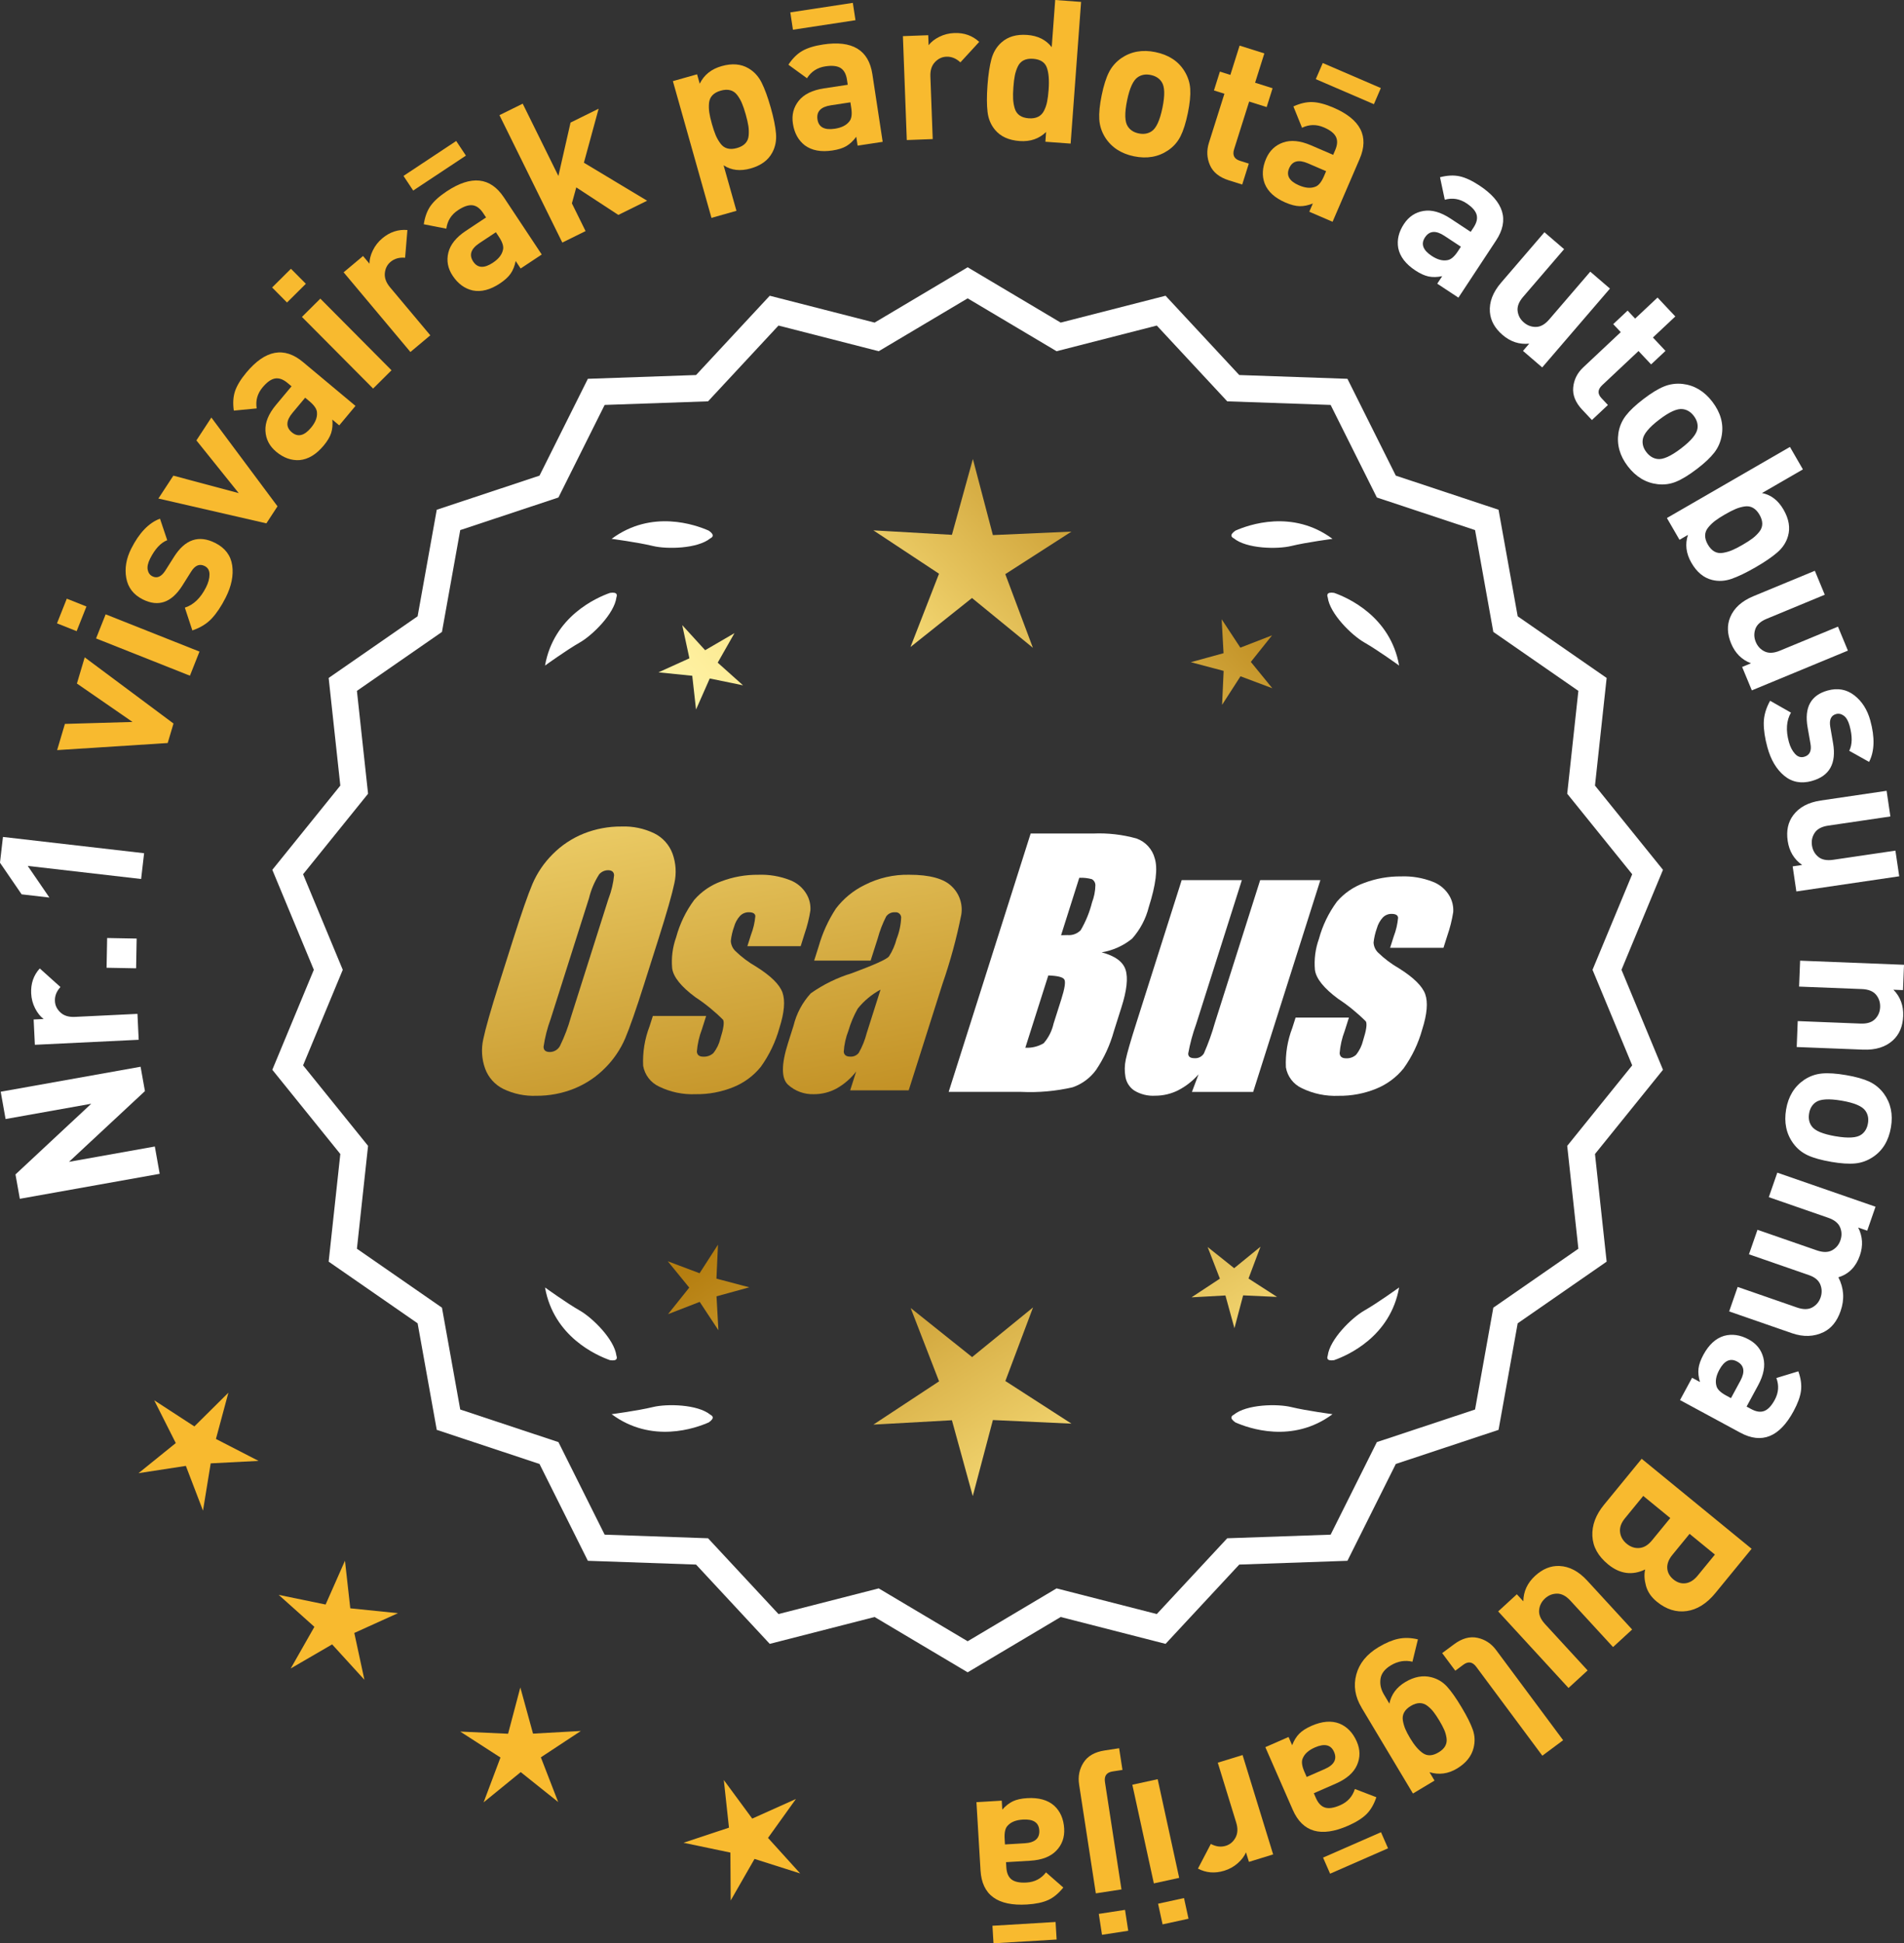<?xml version="1.0" encoding="UTF-8"?>
<svg id="Layer_2" data-name="Layer 2" xmlns="http://www.w3.org/2000/svg" xmlns:xlink="http://www.w3.org/1999/xlink" viewBox="0 0 171.751 175.281">
  <rect x="0" y="0" width="171.751" height="175.281" fill="#333333" stroke="none"/>
  <defs>
    <style>
      .cls-1 {
        fill: url(#linear-gradient-8);
      }

      .cls-2 {
        fill: url(#linear-gradient-7);
      }

      .cls-3 {
        fill: url(#linear-gradient-5);
      }

      .cls-4 {
        fill: url(#linear-gradient-6);
      }

      .cls-5 {
        fill: url(#linear-gradient-9);
      }

      .cls-6 {
        fill: url(#linear-gradient-4);
      }

      .cls-7 {
        fill: url(#linear-gradient-3);
      }

      .cls-8 {
        fill: url(#linear-gradient-2);
      }

      .cls-9 {
        fill: url(#linear-gradient);
      }

      .cls-10 {
        fill: #f8ba2f;
      }

      .cls-11 {
        fill: #fff;
      }
    </style>
    <linearGradient id="linear-gradient" x1="113.64" y1="197.1" x2="62.215" y2="114.58" gradientUnits="userSpaceOnUse">
      <stop offset="0" stop-color="#f9df7b"/>
      <stop offset=".279" stop-color="#b57e10"/>
      <stop offset=".323" stop-color="#c89d38"/>
      <stop offset=".417" stop-color="#efda86"/>
      <stop offset=".46" stop-color="#fff3a6"/>
      <stop offset=".642" stop-color="#f9df7b"/>
      <stop offset="1" stop-color="#b57e10"/>
    </linearGradient>
    <linearGradient id="linear-gradient-2" x1="126.888" y1="188.844" x2="75.463" y2="106.325" xlink:href="#linear-gradient"/>
    <linearGradient id="linear-gradient-3" x1="148.415" y1="175.429" x2="96.99" y2="92.909" xlink:href="#linear-gradient"/>
    <linearGradient id="linear-gradient-4" x1="48.203" y1="65.05" x2="79.895" y2="236.068" gradientUnits="userSpaceOnUse">
      <stop offset="0" stop-color="#f9df7b"/>
      <stop offset=".279" stop-color="#b57e10"/>
      <stop offset=".284" stop-color="#e5c25b"/>
      <stop offset=".286" stop-color="#f9df7b"/>
      <stop offset=".46" stop-color="#fff3a6"/>
      <stop offset=".642" stop-color="#f9df7b"/>
      <stop offset="1" stop-color="#b57e10"/>
    </linearGradient>
    <linearGradient id="linear-gradient-5" x1="60.711" y1="62.732" x2="92.403" y2="233.75" xlink:href="#linear-gradient-4"/>
    <linearGradient id="linear-gradient-6" x1="73.336" y1="60.392" x2="105.028" y2="231.411" xlink:href="#linear-gradient-4"/>
    <linearGradient id="linear-gradient-7" x1="52.65" y1="114.451" x2="118.426" y2="53.458" xlink:href="#linear-gradient"/>
    <linearGradient id="linear-gradient-8" x1="30.431" y1="90.489" x2="96.207" y2="29.496" xlink:href="#linear-gradient"/>
    <linearGradient id="linear-gradient-9" x1="37.486" y1="98.098" x2="103.263" y2="37.106" xlink:href="#linear-gradient"/>
  </defs>
  <g id="Layer_1-2" data-name="Layer 1">
    <g>
      <g>
        <polygon class="cls-10" points="20.602 125.618 17.533 128.66 13.911 126.303 15.856 130.162 12.495 132.878 16.766 132.221 18.311 136.257 19.006 131.992 23.321 131.769 19.479 129.791 20.602 125.618"/>
        <polygon class="cls-10" points="31.598 145.067 31.118 140.773 29.372 144.726 25.14 143.855 28.36 146.737 26.224 150.493 29.96 148.321 32.872 151.514 31.96 147.289 35.896 145.506 31.598 145.067"/>
        <polygon class="cls-10" points="48.082 156.37 46.936 152.203 45.831 156.381 41.514 156.184 45.145 158.526 43.624 162.57 46.973 159.84 50.349 162.538 48.788 158.508 52.397 156.13 48.082 156.37"/>
        <polygon class="cls-10" points="69.279 165.777 71.797 162.265 67.855 164.034 65.292 160.554 65.757 164.851 61.655 166.213 65.885 167.099 65.913 171.42 68.062 167.671 72.18 168.98 69.279 165.777"/>
      </g>
      <g>
        <polygon class="cls-9" points="64.626 115.33 64.766 112.269 63.106 114.844 60.238 113.765 62.174 116.14 60.261 118.534 63.118 117.427 64.804 119.985 64.634 116.926 67.588 116.113 64.626 115.33"/>
        <polygon class="cls-8" points="93.187 117.925 87.688 122.407 82.146 117.979 84.709 124.594 78.785 128.497 85.868 128.103 87.749 134.943 89.564 128.085 96.65 128.41 90.689 124.565 93.187 117.925"/>
        <polygon class="cls-7" points="112.622 115.32 113.702 112.452 111.327 114.388 108.933 112.475 110.04 115.332 107.481 117.018 110.54 116.848 111.353 119.802 112.137 116.84 115.198 116.98 112.622 115.32"/>
      </g>
      <g>
        <path class="cls-11" d="M146.266,87.474l3.744-9.018-6.134-7.598,1.052-9.708-8.025-5.562-1.726-9.61-9.267-3.076-4.364-8.735-9.759-.34-6.647-7.152-9.459,2.423-8.393-4.99-8.394,4.99-9.459-2.423-6.647,7.152-9.759.34-4.363,8.735-9.268,3.076-1.726,9.61-8.025,5.562,1.052,9.708-6.134,7.598,3.745,9.018-3.745,9.018,6.134,7.598-1.052,9.708,8.025,5.562,1.726,9.61,9.268,3.076,4.363,8.735,9.759.34,6.647,7.152,9.459-2.423,8.394,4.99,8.393-4.99,9.459,2.423,6.647-7.152,9.759-.34,4.364-8.735,9.267-3.076,1.726-9.61,8.025-5.562-1.052-9.708,6.134-7.598-3.744-9.018ZM30.919,87.474l-3.579-8.619,5.862-7.262-1.006-9.278,7.671-5.316,1.649-9.186,8.857-2.94,4.17-8.349,9.327-.325,6.354-6.835,9.041,2.315,8.022-4.769,8.021,4.769,9.041-2.315,6.354,6.835,9.327.325,4.17,8.349,8.858,2.94,1.648,9.186,7.671,5.316-1.006,9.278,5.862,7.262-3.579,8.619,3.579,8.619-5.862,7.262,1.006,9.278-7.671,5.316-1.648,9.186-8.858,2.94-4.17,8.349-9.327.325-6.354,6.835-9.041-2.315-8.021,4.769-8.022-4.769-9.041,2.315-6.354-6.835-9.327-.325-4.17-8.349-8.857-2.94-1.649-9.186-7.671-5.316,1.006-9.278-5.862-7.262,3.579-8.619Z"/>
        <path class="cls-11" d="M111.437,128.297c1.179.524,5.149,1.947,8.764-.74,0,0-2.348-.308-3.726-.643-1.249-.304-4.027-.256-5.179.691-.114.057-.184.124-.207.201-.001.001-.002.002-.003.003l.002.001c-.036.131.066.291.35.488Z"/>
        <path class="cls-11" d="M119.768,122.277c-.043.12-.049.217-.013.288,0,.001-0.0.003-0.0.004l.002-.001c.063.12.248.166.589.115,1.217-.428,5.08-2.121,5.862-6.557,0,0-1.918,1.389-3.15,2.091-1.117.637-3.103,2.579-3.29,4.059Z"/>
        <path class="cls-11" d="M64.284,127.805c-.023-.077-.094-.144-.207-.201-1.152-.947-3.93-.995-5.179-.691-1.378.335-3.726.643-3.726.643,3.615,2.687,7.585,1.264,8.764.74.283-.197.386-.357.35-.488l.002-.001c-.001-.001-.002-.002-.003-.003Z"/>
        <path class="cls-11" d="M55.026,122.684c.341.052.526.005.589-.115l.002.001c0-.001-0-.003,0-.004.036-.072.031-.169-.013-.288-.188-1.48-2.173-3.422-3.29-4.059-1.232-.703-3.15-2.091-3.15-2.091.782,4.436,4.645,6.128,5.862,6.557Z"/>
        <path class="cls-11" d="M64.077,48.557c.114-.057.184-.124.207-.201.001-.001.002-.002.003-.003-.001-0-.001-0-.002-.001.036-.131-.066-.291-.35-.488-1.179-.524-5.149-1.947-8.764.74,0,0,2.348.308,3.726.643,1.249.304,4.027.256,5.179-.691Z"/>
        <path class="cls-11" d="M55.604,53.883c.043-.12.049-.217.013-.288-0-.001 0-.003,0-.004l-.002.001c-.063-.12-.248-.166-.589-.115-1.217.428-5.08,2.121-5.862,6.557,0,0,1.918-1.389,3.15-2.091,1.117-.637,3.103-2.579,3.29-4.059Z"/>
        <path class="cls-11" d="M111.089,48.356c.023.077.094.144.207.201,1.152.947,3.93.995,5.179.691,1.378-.336,3.726-.643,3.726-.643-3.615-2.687-7.585-1.264-8.764-.74-.283.197-.386.357-.35.488-.001 0-.001 0-.002.001.001.001.002.002.003.003Z"/>
        <path class="cls-11" d="M119.757,53.592l-.002-.001c0,.001 0.0.003 0.0.004-.036.072-.031.169.013.288.188,1.48,2.173,3.422,3.29,4.059,1.232.703,3.15,2.091,3.15,2.091-.782-4.436-4.645-6.128-5.862-6.557-.341-.052-.526-.005-.589.115Z"/>
      </g>
      <g id="Group_4" data-name="Group 4">
        <g id="Group_1" data-name="Group 1">
          <path id="Path_1" data-name="Path 1" class="cls-6" d="M58.129,88.687c-.743,2.341-1.321,3.999-1.734,4.975-.429.998-1.045,1.904-1.814,2.67-.793.803-1.741,1.435-2.787,1.858-1.09.438-2.256.658-3.431.648-1.017.039-2.027-.171-2.945-.611-.769-.376-1.363-1.035-1.657-1.839-.308-.854-.365-1.778-.165-2.663.198-.958.677-2.638,1.438-5.039l1.265-3.987c.743-2.341,1.321-3.999,1.734-4.975.429-.998,1.045-1.904,1.814-2.67.793-.803,1.741-1.435,2.787-1.858,1.091-.437,2.256-.656,3.431-.646,1.017-.039,2.027.171,2.945.611.768.377,1.362,1.036,1.657,1.84.308.854.365,1.778.165,2.663-.198.958-.677,2.637-1.438,5.037l-1.266,3.986ZM54.903,81.029c.255-.669.42-1.369.49-2.082-.014-.303-.197-.454-.548-.454-.305.003-.593.136-.794.366-.426.665-.737,1.397-.922,2.166l-3.456,10.883c-.3.811-.515,1.65-.64,2.506,0,.319.194.476.565.476.383-.001.734-.212.915-.548.408-.836.739-1.708.988-2.604l3.398-10.71.003.003Z"/>
          <path id="Path_2" data-name="Path 2" class="cls-3" d="M72.226,85.345h-4.81l.329-1.035c.208-.538.339-1.102.391-1.676-.018-.234-.216-.351-.592-.351-.295-.003-.578.115-.785.325-.254.277-.438.611-.538.973-.15.416-.25.849-.298,1.289.015.339.158.661.399.9.569.552,1.206,1.031,1.894,1.425,1.317.827,2.106,1.604,2.367,2.33.259.728.172,1.789-.271,3.182-.35,1.263-.919,2.454-1.683,3.518-.654.81-1.504,1.439-2.469,1.829-1.077.439-2.23.656-3.393.64-1.148.051-2.29-.186-3.322-.691-.755-.353-1.289-1.052-1.43-1.873-.055-1.217.143-2.433.582-3.57l.293-.922h4.808l-.384,1.21c-.246.642-.398,1.316-.454,2.001.022.307.216.461.574.461.33.02.655-.092.903-.311.308-.381.527-.826.64-1.302.289-.911.373-1.482.251-1.712-.764-.766-1.605-1.451-2.509-2.045-1.291-.958-1.987-1.829-2.088-2.612-.083-.943.039-1.893.359-2.784.329-1.218.883-2.363,1.634-3.376.659-.761,1.503-1.338,2.45-1.676,1.062-.401,2.19-.6,3.325-.589.978-.037,1.953.127,2.864.483.631.24,1.16.689,1.498,1.273.258.444.376.955.34,1.467-.114.719-.291,1.427-.53,2.114l-.348,1.111v-.008Z"/>
          <path id="Path_3" data-name="Path 3" class="cls-4" d="M78.537,86.645h-5.095l.406-1.28c.343-1.213.869-2.366,1.559-3.42.686-.899,1.573-1.626,2.59-2.122,1.245-.636,2.629-.953,4.027-.922,1.836,0,3.11.347,3.822,1.042.696.657,1.021,1.616.867,2.561-.422,2.122-.99,4.212-1.701,6.255l-3.043,9.588h-5.279l.542-1.701c-.481.626-1.083,1.149-1.771,1.536-.626.339-1.326.515-2.038.512-.862.033-1.703-.275-2.341-.856-.611-.57-.611-1.82,0-3.75l.498-1.571c.264-1.09.8-2.096,1.558-2.923,1.131-.798,2.383-1.411,3.707-1.814,2.019-.75,3.134-1.252,3.343-1.508.313-.488.546-1.023.691-1.584.247-.621.386-1.28.41-1.948-.017-.269-.248-.473-.517-.457-.011.001-.021.002-.032.003-.317-.024-.622.121-.805.381-.322.631-.577,1.295-.761,1.979l-.638,1.997ZM79.428,89.263c-.793.427-1.493,1.009-2.056,1.712-.356.627-.637,1.293-.838,1.986-.24.612-.383,1.257-.424,1.913.033.285.223.432.582.432.297.022.586-.104.772-.337.316-.559.557-1.156.717-1.778l1.247-3.928Z"/>
        </g>
        <g id="Group_3" data-name="Group 3">
          <path id="Path_7" data-name="Path 7" class="cls-11" d="M92.964,75.183h5.641c1.319-.059,2.639.092,3.91.446.817.29,1.437.967,1.654,1.807.278.907.098,2.367-.542,4.379-.264,1.057-.78,2.035-1.503,2.849-.794.644-1.742,1.07-2.751,1.236,1.207.319,1.928.841,2.162,1.576s.11,1.862-.373,3.376l-.684,2.162c-.345,1.246-.89,2.429-1.613,3.501-.526.72-1.258,1.262-2.1,1.554-1.523.352-3.088.492-4.649.417h-6.541l7.396-23.304h-.007ZM94.563,87.981l-2.073,6.522c.579.032,1.154-.108,1.654-.402.44-.507.747-1.115.893-1.771l.691-2.173c.318-.999.411-1.603.278-1.814-.132-.212-.611-.329-1.445-.359l.003-.004ZM97.357,79.173l-1.642,5.183c.245-.011.435-.014.57-.014.446.042.887-.119,1.2-.44.459-.785.804-1.631,1.024-2.513.188-.49.289-1.008.3-1.532.004-.229-.116-.442-.314-.556-.368-.102-.75-.144-1.131-.126l-.007-.002Z"/>
          <path id="Path_8" data-name="Path 8" class="cls-11" d="M119.104,79.387l-6.061,19.1h-5.523l.596-1.588c-.519.596-1.147,1.088-1.851,1.449-.638.318-1.342.484-2.056.483-.66.041-1.318-.12-1.885-.461-.422-.281-.712-.723-.801-1.222-.094-.527-.084-1.068.03-1.591.114-.552.428-1.65.951-3.288l4.09-12.884h5.428l-4.126,12.997c-.313.861-.551,1.747-.713,2.648,0,.278.183.417.56.417.344.031.676-.137.856-.432.396-.901.729-1.829.995-2.776l4.079-12.854h5.428l.003.003Z"/>
          <path id="Path_9" data-name="Path 9" class="cls-11" d="M130.205,85.492h-4.81l.329-1.035c.208-.538.339-1.102.391-1.676-.018-.234-.216-.351-.592-.351-.295-.003-.578.115-.784.325-.254.277-.438.611-.538.973-.15.416-.249.848-.297,1.287.015.339.158.661.399.9.569.553,1.205,1.032,1.893,1.426,1.317.827,2.106,1.604,2.367,2.33.259.728.172,1.789-.271,3.182-.35,1.263-.919,2.454-1.683,3.518-.654.81-1.504,1.439-2.469,1.829-1.077.439-2.23.656-3.393.64-1.148.051-2.29-.186-3.322-.691-.755-.353-1.289-1.052-1.43-1.873-.055-1.217.143-2.433.582-3.57l.293-.922h4.81l-.384,1.211c-.246.642-.398,1.316-.454,2.001.022.307.216.461.574.461.33.02.655-.092.903-.311.308-.381.527-.826.64-1.302.289-.911.373-1.482.251-1.712-.764-.766-1.605-1.451-2.509-2.045-1.291-.958-1.987-1.829-2.088-2.612-.083-.943.039-1.893.359-2.784.329-1.218.883-2.363,1.634-3.376.659-.761,1.503-1.338,2.45-1.676,1.062-.401,2.19-.6,3.325-.589.978-.037,1.953.127,2.864.483.632.239,1.163.689,1.503,1.273.258.444.376.955.34,1.467-.114.719-.291,1.427-.53,2.114l-.351,1.108-.004-.005Z"/>
        </g>
      </g>
      <g>
        <path class="cls-11" d="M12.682,96.219l.392,2.197-6.851,6.379,7.743-1.382.439,2.463-12.616,2.253-.393-2.197,6.834-6.376-7.727,1.379-.439-2.463,12.617-2.253Z"/>
        <path class="cls-11" d="M3.586,87.351l1.865,1.676c-.354.39-.519.812-.496,1.268.018.396.185.739.5,1.03.313.291.747.424,1.298.397l5.646-.273.112,2.337-9.366.453-.11-2.283.899-.043c-.3-.226-.555-.547-.768-.963-.213-.416-.33-.864-.354-1.343-.043-.887.215-1.638.773-2.254Z"/>
        <path class="cls-11" d="M12.328,84.657l-.05,2.682-2.664-.05.051-2.682,2.663.05Z"/>
        <path class="cls-11" d="M12.999,76.958l-.269,2.325-10.228-1.179,1.954,2.853-2.504-.289-1.953-2.853.268-2.324,12.731,1.468Z"/>
        <path class="cls-10" d="M7.641,59.291l8.01,5.969-.524,1.76-9.974.639.702-2.364,6.1-.176-5.017-3.465.703-2.363Z"/>
        <path class="cls-10" d="M7.798,54.704l-.884,2.225-1.773-.704.884-2.225,1.773.704ZM17.995,58.772l-.862,2.175-8.467-3.361.864-2.175,8.465,3.361Z"/>
        <path class="cls-10" d="M19.415,48.974c.89.449,1.399,1.123,1.531,2.022.131.899-.065,1.869-.59,2.908-.389.771-.806,1.396-1.247,1.872s-1.028.839-1.758,1.088l-.677-2.055c.784-.25,1.422-.861,1.913-1.836.205-.407.31-.792.311-1.154.001-.362-.143-.617-.432-.763-.461-.232-.866-.067-1.219.495l-.809,1.285c-.972,1.525-2.158,1.935-3.562,1.227-.836-.421-1.331-1.064-1.486-1.929-.155-.864-.006-1.747.447-2.647.72-1.425,1.584-2.326,2.595-2.704l.652,1.942c-.585.229-1.1.783-1.544,1.661-.199.396-.271.733-.216,1.009.056.277.195.472.42.586.418.21.806.043,1.162-.503l.792-1.253c.999-1.58,2.237-1.997,3.716-1.251Z"/>
        <path class="cls-10" d="M19.065,37.66l5.968,8.009-1.005,1.537-9.741-2.239,1.351-2.064,5.895,1.575-3.816-4.754,1.35-2.064Z"/>
        <path class="cls-10" d="M32.066,36.613l-1.464,1.755-.622-.52c.041.457.004.86-.108,1.211-.114.351-.34.729-.678,1.134-.67.802-1.393,1.237-2.17,1.307-.746.05-1.45-.202-2.112-.756-.608-.507-.932-1.136-.969-1.887-.038-.75.281-1.531.959-2.342l1.396-1.671-.359-.3c-.396-.331-.772-.466-1.129-.404s-.73.328-1.122.797c-.471.562-.647,1.195-.533,1.901l-2.064.199c-.096-.673-.057-1.262.115-1.768.173-.505.512-1.062,1.02-1.67,1.708-2.045,3.409-2.36,5.103-.944l4.739,3.957ZM27.915,36.194l-.387-.323-1.143,1.368c-.593.709-.613,1.294-.059,1.756.542.454,1.118.317,1.726-.411.392-.47.573-.92.542-1.352-.002-.315-.229-.661-.68-1.038Z"/>
        <path class="cls-10" d="M27.59,25.597l-1.699,1.688-1.345-1.354,1.699-1.688,1.345,1.354ZM35.316,33.398l-1.659,1.649-6.421-6.461,1.66-1.649,6.42,6.461Z"/>
        <path class="cls-10" d="M36.75,20.749l-.207,2.499c-.523-.046-.96.077-1.31.371-.305.254-.477.595-.519,1.021-.041.426.115.851.47,1.274l3.632,4.331-1.794,1.504-6.025-7.187,1.752-1.469.578.69c-.001-.375.1-.773.304-1.194.202-.42.488-.785.856-1.094.68-.57,1.435-.819,2.263-.747Z"/>
        <path class="cls-10" d="M42.028,14.036l-4.755,3.152-.876-1.32,4.755-3.152.876,1.32ZM48.87,22.955l-1.905,1.263-.448-.675c-.091.449-.241.826-.449,1.13-.209.304-.534.602-.974.894-.87.577-1.688.788-2.452.632-.729-.165-1.331-.607-1.809-1.327-.439-.66-.569-1.355-.39-2.085.178-.73.707-1.387,1.588-1.97l1.814-1.203-.259-.391c-.284-.43-.606-.666-.966-.709-.359-.042-.795.105-1.305.444-.61.404-.961.961-1.053,1.669l-2.035-.399c.102-.672.307-1.226.615-1.661.31-.435.793-.871,1.454-1.309,2.22-1.472,3.94-1.288,5.16.552l3.412,5.146ZM45.01,21.367l-.278-.42-1.486.984c-.77.511-.955,1.066-.558,1.666.391.59.981.624,1.772.1.51-.338.812-.718.906-1.141.087-.303-.031-.699-.356-1.189Z"/>
        <path class="cls-10" d="M58.376,18.104l-2.598,1.282-3.795-2.483-.395,1.439,1.234,2.502-2.098,1.036-5.671-11.493,2.098-1.035,3.219,6.521,1.096-4.816,2.534-1.251-1.329,4.872,5.704,3.427Z"/>
        <path class="cls-10" d="M69.521,9.689c.264.936.424,1.72.478,2.353.054.633-.059,1.208-.337,1.723-.366.689-1.017,1.166-1.952,1.43-.937.264-1.748.169-2.438-.285l1.159,4.106-2.252.636-3.481-12.334,2.182-.616.24.849c.386-.795,1.047-1.325,1.982-1.589.936-.264,1.74-.198,2.412.198.507.293.903.724,1.188,1.292.284.568.557,1.314.818,2.238ZM67.509,11.371c-.042-.281-.122-.629-.239-1.045s-.231-.754-.344-1.016c-.109-.261-.251-.505-.421-.732-.17-.226-.38-.373-.629-.439s-.536-.055-.86.037c-.322.091-.574.23-.751.417-.178.188-.28.422-.307.704-.025.282-.018.563.024.845.041.281.12.63.238,1.045s.231.754.343,1.016.253.508.425.74c.171.232.382.382.631.448.25.067.536.055.859-.037s.574-.23.752-.418c.178-.187.279-.425.304-.712.025-.288.017-.572-.025-.853Z"/>
        <path class="cls-10" d="M79.621,12.793l-2.26.344-.123-.801c-.271.369-.565.648-.883.836-.317.188-.736.321-1.259.4-1.032.157-1.863.004-2.492-.458-.592-.457-.951-1.112-1.081-1.966-.12-.783.056-1.468.524-2.056.469-.587,1.225-.96,2.269-1.119l2.154-.328-.07-.463c-.078-.51-.271-.86-.578-1.05-.31-.19-.765-.239-1.37-.147-.725.11-1.276.467-1.658,1.072l-1.678-1.22c.374-.566.794-.982,1.258-1.247.463-.265,1.086-.457,1.869-.576,2.635-.4,4.116.491,4.448,2.674l.93,6.104ZM77.169,1.823l-5.642.859-.237-1.566,5.64-.858.239,1.565ZM76.787,9.729l-.076-.499-1.762.268c-.912.139-1.314.564-1.208,1.276.107.7.63.979,1.567.836.604-.092,1.038-.31,1.303-.653.206-.238.265-.647.176-1.229Z"/>
        <path class="cls-10" d="M88.33,3.778l-1.697,1.847c-.385-.358-.805-.528-1.261-.511-.396.015-.741.178-1.035.489-.296.312-.432.743-.411,1.294l.211,5.648-2.339.088-.35-9.372,2.284-.085.034.899c.229-.297.552-.549.971-.757s.867-.321,1.348-.338c.887-.034,1.636.233,2.245.798Z"/>
        <path class="cls-10" d="M96.579,12.953l-2.28-.168.064-.88c-.635.615-1.432.887-2.389.817-.981-.073-1.721-.41-2.218-1.012-.376-.449-.601-.989-.674-1.62-.074-.631-.076-1.432-.004-2.401.071-.958.189-1.743.354-2.356.166-.614.467-1.115.904-1.504.581-.522,1.356-.748,2.325-.677.957.071,1.694.438,2.21,1.102l.314-4.254,2.335.172-.943,12.781ZM94.591,8.096c.064-.874.008-1.545-.168-2.016-.175-.47-.587-.729-1.232-.777-.336-.024-.619.021-.85.136-.231.116-.407.301-.528.557-.122.256-.21.523-.267.801-.058.279-.102.634-.133,1.064-.032.431-.04.789-.024,1.072.015.284.062.564.144.841.083.276.229.489.442.637.21.148.484.234.819.259.335.025.618-.021.849-.136s.411-.3.538-.556c.127-.255.22-.528.276-.818.058-.291.103-.646.134-1.064Z"/>
        <path class="cls-10" d="M107.152,10.188c-.181.882-.401,1.581-.66,2.098-.259.516-.631.939-1.113,1.269-.885.603-1.913.784-3.089.543-1.163-.239-2.033-.809-2.606-1.711-.313-.505-.487-1.046-.523-1.623-.034-.577.038-1.3.216-2.17.179-.87.396-1.56.654-2.071s.63-.937,1.116-1.278c.884-.603,1.906-.785,3.07-.546,1.2.246,2.074.817,2.626,1.714.312.505.487,1.043.522,1.614.036.571-.034,1.291-.213,2.161ZM104.86,9.718c.234-1.14.209-1.917-.074-2.33-.215-.326-.545-.535-.991-.626-.436-.089-.815-.026-1.142.188-.423.269-.751.973-.984,2.113-.236,1.152-.214,1.935.069,2.348.216.326.54.533.976.622.446.092.832.03,1.159-.185.421-.268.751-.979.987-2.131Z"/>
        <path class="cls-10" d="M112.054,16.646l-1.219-.385c-.846-.268-1.411-.722-1.692-1.365-.281-.643-.312-1.312-.093-2.011l1.399-4.429-.944-.298.537-1.699.943.298.834-2.644,2.232.705-.835,2.643,1.578.499-.535,1.699-1.578-.499-1.356,4.292c-.17.538.003.888.519,1.05l.806.255-.596,1.888Z"/>
        <path class="cls-10" d="M120.205,20.003l-2.1-.904.321-.744c-.426.169-.823.25-1.192.241-.367-.009-.795-.118-1.279-.327-.959-.413-1.583-.982-1.872-1.708-.261-.7-.218-1.447.123-2.241.313-.727.824-1.216,1.534-1.465.708-.25,1.546-.166,2.518.251l2,.862.186-.43c.203-.474.225-.873.064-1.197-.161-.324-.521-.607-1.085-.849-.673-.29-1.33-.279-1.973.032l-.778-1.923c.618-.283,1.192-.413,1.726-.392.534.021,1.164.188,1.892.501,2.446,1.054,3.233,2.595,2.359,4.623l-2.443,5.67ZM119.424,15.903l.199-.463-1.636-.705c-.85-.366-1.416-.218-1.7.443-.28.65.015,1.163.886,1.538.562.242,1.045.287,1.451.135.3-.092.567-.409.8-.949ZM123.933,9.398l-5.241-2.258.627-1.455,5.24,2.258-.626,1.455Z"/>
        <path class="cls-11" d="M131.556,26.846l-1.908-1.258.446-.676c-.449.092-.854.102-1.217.028-.36-.073-.762-.255-1.204-.545-.87-.575-1.385-1.245-1.542-2.009-.134-.735.037-1.462.513-2.184.437-.661,1.024-1.053,1.767-1.175.741-.123,1.553.107,2.435.688l1.818,1.199.258-.391c.284-.431.375-.819.273-1.167s-.408-.689-.92-1.026c-.61-.403-1.26-.507-1.947-.314l-.431-2.03c.659-.17,1.247-.198,1.769-.084.522.114,1.114.388,1.774.824,2.226,1.466,2.729,3.121,1.514,4.965l-3.397,5.155ZM131.505,22.673l.276-.421-1.487-.98c-.772-.509-1.355-.462-1.752.139-.39.591-.188,1.147.603,1.669.511.337.979.466,1.405.388.313-.039.631-.303.955-.794Z"/>
        <path class="cls-11" d="M139.115,33.141l-1.733-1.49.562-.655c-.887.092-1.689-.17-2.408-.788-.701-.603-1.08-1.293-1.14-2.071-.067-.896.27-1.777,1.013-2.642l3.907-4.546,1.774,1.525-3.695,4.301c-.384.446-.549.873-.497,1.282.053.409.238.75.557,1.024.327.281.696.417,1.109.407.412-.01.81-.237,1.192-.684l3.695-4.3,1.775,1.525-6.112,7.112Z"/>
        <path class="cls-11" d="M143.599,37.886l-.875-.931c-.609-.647-.88-1.32-.811-2.018.068-.698.369-1.298.903-1.799l3.384-3.18-.679-.722,1.299-1.22.678.721,2.021-1.898,1.603,1.705-2.02,1.898,1.134,1.207-1.298,1.22-1.135-1.207-3.278,3.082c-.412.387-.434.776-.062,1.169l.579.617-1.442,1.355Z"/>
        <path class="cls-11" d="M153.068,42.3c-.715.546-1.339.929-1.874,1.148-.534.219-1.092.294-1.674.225-1.062-.125-1.957-.665-2.686-1.618-.721-.944-1.002-1.945-.844-3.002.095-.586.319-1.109.673-1.567.353-.458.881-.956,1.587-1.495s1.322-.917,1.853-1.132c.529-.216,1.09-.293,1.682-.23,1.062.125,1.953.66,2.675,1.604.742.973,1.027,1.978.854,3.017-.096.586-.317,1.106-.665,1.561-.349.455-.874.951-1.581,1.49ZM151.648,40.44c.926-.707,1.417-1.309,1.476-1.806.051-.387-.062-.762-.338-1.124-.27-.353-.598-.555-.984-.607-.495-.075-1.206.241-2.13.947-.936.714-1.432,1.319-1.49,1.817-.052.387.057.757.327,1.11.277.362.608.569.995.621.495.075,1.211-.244,2.145-.958Z"/>
        <path class="cls-11" d="M158.359,51.169c-.842.486-1.563.833-2.163,1.042-.601.208-1.185.24-1.752.098-.758-.186-1.381-.699-1.867-1.541-.486-.841-.591-1.682-.314-2.521l-.763.441-1.136-1.963,11.098-6.412,1.17,2.026-3.692,2.134c.81.156,1.458.654,1.945,1.496.485.842.619,1.638.402,2.387-.16.563-.48,1.053-.961,1.469-.48.416-1.136.864-1.967,1.344ZM156.234,49.632c.263-.11.58-.273.954-.489.374-.216.675-.41.9-.582.227-.172.428-.369.606-.589.177-.22.268-.459.271-.718s-.079-.533-.247-.824c-.168-.291-.365-.5-.591-.625-.226-.126-.478-.167-.757-.124s-.552.121-.812.23c-.263.11-.58.273-.955.489-.374.216-.675.41-.9.583-.227.172-.43.37-.612.593-.184.223-.276.464-.279.722-.004.259.078.533.247.824.167.291.364.499.589.626.227.126.481.166.767.119.284-.047.559-.125.82-.235Z"/>
        <path class="cls-11" d="M158.024,62.27l-.875-2.112.8-.33c-.834-.318-1.432-.915-1.794-1.791-.354-.854-.381-1.641-.082-2.362.344-.831,1.043-1.464,2.097-1.9l5.539-2.292.895,2.162-5.238,2.169c-.544.225-.885.531-1.022.919s-.126.776.034,1.165c.165.399.434.688.806.864.371.178.829.153,1.373-.071l5.238-2.168.896,2.162-8.665,3.586Z"/>
        <path class="cls-11" d="M163.438,70.444c-.96.264-1.791.107-2.491-.472-.701-.579-1.206-1.43-1.514-2.552-.23-.833-.341-1.575-.333-2.224.009-.649.199-1.312.573-1.987l1.882,1.069c-.414.711-.477,1.594-.188,2.647.121.439.304.794.546,1.063.241.27.52.361.832.275.496-.137.688-.532.569-1.184l-.262-1.496c-.304-1.784.302-2.883,1.817-3.301.902-.248,1.7-.104,2.396.433.694.537,1.176,1.291,1.444,2.263.424,1.539.387,2.787-.108,3.745l-1.788-1.002c.28-.562.292-1.318.029-2.267-.118-.429-.29-.726-.516-.895-.228-.167-.463-.218-.705-.151-.452.124-.626.508-.522,1.152l.252,1.461c.32,1.841-.318,2.981-1.915,3.421Z"/>
        <path class="cls-11" d="M162.041,80.407l-.333-2.262.854-.126c-.73-.511-1.165-1.236-1.303-2.173-.135-.915.03-1.685.497-2.311.535-.722,1.368-1.166,2.496-1.332l5.93-.874.341,2.315-5.609.826c-.581.086-.986.3-1.215.643-.229.343-.312.722-.252,1.138.063.427.254.772.571,1.034.317.263.768.352,1.349.266l5.61-.826.342,2.315-9.278,1.367Z"/>
        <path class="cls-11" d="M162.073,94.439l.091-2.338,5.666.224c.587.023,1.024-.113,1.312-.408.289-.295.439-.652.456-1.072.018-.432-.106-.806-.369-1.123-.265-.317-.689-.487-1.276-.51l-5.666-.223.093-2.338,9.371.37-.091,2.284-.863-.034c.623.637.917,1.429.879,2.376-.036.924-.342,1.65-.915,2.18-.66.61-1.561.893-2.699.848l-5.988-.236Z"/>
        <path class="cls-11" d="M165.185,104.795c-.887-.151-1.593-.348-2.117-.59-.524-.242-.96-.6-1.306-1.072-.632-.863-.846-1.886-.645-3.068.2-1.171.742-2.059,1.624-2.662.494-.33,1.029-.521,1.604-.575.575-.054,1.3-.006,2.176.144.876.149,1.573.345,2.093.585.518.241.955.599,1.312,1.074.632.862.848,1.879.647,3.051-.206,1.206-.747,2.1-1.626,2.68-.495.33-1.027.521-1.596.577-.57.055-1.292.008-2.168-.142ZM165.579,102.488c1.147.196,1.922.146,2.327-.15.317-.226.516-.563.592-1.012.076-.438-.001-.816-.227-1.134-.282-.414-.996-.718-2.144-.914-1.16-.198-1.941-.149-2.345.147-.318.226-.515.557-.589.995-.078.45-.003.833.223,1.152.281.414,1.002.719,2.162.917Z"/>
        <path class="cls-11" d="M155.979,118.289l.768-2.211,5.355,1.858c.556.192,1.015.189,1.375-.009.361-.199.61-.496.748-.893s.13-.787-.022-1.17c-.153-.383-.495-.667-1.029-.852l-5.408-1.876.768-2.211,5.357,1.858c.555.192,1.014.189,1.375-.009.36-.199.61-.497.747-.893.142-.408.132-.802-.028-1.182-.161-.38-.519-.666-1.074-.858l-5.356-1.858.767-2.21,8.86,3.072-.749,2.16-.816-.283c.407.802.458,1.646.15,2.529-.354,1.021-.998,1.673-1.935,1.958.5.974.567,1.988.201,3.042-.321.93-.835,1.564-1.537,1.905-.87.422-1.821.454-2.853.097l-5.663-1.964Z"/>
        <path class="cls-11" d="M151.548,126.282l1.088-2.01.712.385c-.131-.439-.176-.842-.134-1.208.041-.366.188-.782.438-1.246.497-.918,1.12-1.489,1.868-1.711.72-.197,1.46-.09,2.22.321.697.377,1.138.929,1.324,1.657.187.728.028,1.557-.475,2.485l-1.037,1.916.412.223c.453.245.849.303,1.187.171.337-.131.651-.466.942-1.004.348-.644.396-1.3.145-1.968l1.983-.604c.227.641.306,1.226.238,1.755-.068.529-.291,1.143-.668,1.839-1.268,2.343-2.872,2.989-4.813,1.938l-5.431-2.938ZM155.701,125.869l.443.24.848-1.567c.439-.812.343-1.39-.291-1.732-.622-.337-1.159-.088-1.609.745-.292.539-.38,1.016-.265,1.433.065.308.357.602.874.882Z"/>
        <path class="cls-10" d="M145.06,141.104c-.902-.737-1.374-1.59-1.419-2.558-.046-.968.304-1.906,1.048-2.816l3.399-4.15,9.917,8.118-3.262,3.984c-.782.956-1.648,1.501-2.593,1.633-.947.133-1.848-.15-2.701-.85-.502-.411-.826-.89-.976-1.438-.148-.548-.172-1.036-.069-1.464-1.172.56-2.287.407-3.345-.459ZM146.139,138.195c.049.413.25.764.602,1.053.354.289.735.415,1.146.378.409-.037.786-.264,1.128-.682l1.653-2.019-2.438-1.996-1.653,2.02c-.342.418-.488.833-.438,1.246ZM150.396,141.448c.026.394.212.731.555,1.013.343.281.71.396,1.103.344.392-.052.755-.282,1.089-.691l1.551-1.894-2.284-1.87-1.551,1.894c-.334.409-.488.81-.462,1.204Z"/>
        <path class="cls-10" d="M135.144,145.346l1.684-1.546.584.636c.012-.891.367-1.657,1.065-2.299.681-.625,1.411-.921,2.19-.888.899.038,1.733.477,2.505,1.316l4.056,4.414-1.723,1.583-3.837-4.175c-.397-.434-.802-.648-1.214-.644-.413.003-.773.148-1.084.432-.317.292-.495.644-.533,1.054-.04.41.141.832.538,1.265l3.837,4.175-1.724,1.583-6.345-6.906Z"/>
        <path class="cls-10" d="M130.093,149.106l1.07-.795c.722-.537,1.425-.731,2.111-.583.687.147,1.247.515,1.684,1.103l6.046,8.133-1.877,1.396-5.961-8.017c-.337-.453-.726-.515-1.169-.185l-.722.537-1.183-1.589Z"/>
        <path class="cls-10" d="M122.818,154.018c-.586-.979-.743-1.972-.473-2.979.271-1.008.94-1.833,2.013-2.474.639-.382,1.23-.631,1.775-.748.546-.117,1.137-.1,1.771.051l-.493,2.016c-.667-.16-1.316-.051-1.944.325-.557.333-.869.74-.937,1.222-.069.481.035.954.313,1.417l.488.818c.164-.825.644-1.475,1.436-1.949.803-.48,1.583-.626,2.341-.436.559.141,1.031.421,1.416.841.385.42.822,1.042,1.315,1.866.493.823.833,1.501,1.018,2.034.187.532.209,1.078.068,1.638-.19.757-.691,1.379-1.506,1.866-.793.475-1.616.582-2.47.324l.453.757-1.946,1.165-4.64-7.753ZM127.192,156.77c.388.649.78,1.106,1.177,1.372.397.266.864.239,1.399-.082.287-.172.49-.367.604-.583.116-.216.153-.458.111-.727s-.114-.519-.219-.75c-.103-.231-.248-.502-.432-.811-.186-.309-.355-.564-.511-.765-.155-.201-.339-.385-.551-.552s-.444-.252-.697-.254c-.254-.002-.523.083-.812.255-.288.173-.491.371-.607.595-.119.224-.153.469-.106.735s.119.516.218.75c.1.235.241.507.426.815Z"/>
        <path class="cls-10" d="M114.14,157.59l2.094-.917.324.742c.167-.427.379-.772.638-1.036.258-.263.629-.501,1.112-.713.956-.419,1.798-.486,2.524-.202.69.288,1.208.827,1.554,1.619.318.726.327,1.432.025,2.121-.301.688-.936,1.245-1.902,1.668l-1.996.874.188.429c.206.473.484.761.83.865.347.104.801.033,1.361-.213.671-.293,1.111-.782,1.324-1.464l1.938.743c-.217.645-.514,1.155-.893,1.53-.38.375-.932.722-1.656,1.04-2.441,1.069-4.104.591-4.99-1.431l-2.476-5.656ZM117.668,159.817l.203.461,1.632-.715c.847-.371,1.125-.886.836-1.545-.283-.648-.859-.783-1.728-.402-.561.246-.924.568-1.09.968-.138.283-.089.694.146,1.233ZM119.347,167.552l5.226-2.289.636,1.451-5.227,2.289-.635-1.451Z"/>
        <path class="cls-10" d="M108.062,168.542l1.162-2.222c.464.246.914.302,1.351.168.378-.117.669-.363.875-.74.203-.377.225-.829.062-1.356l-1.662-5.402,2.237-.688,2.758,8.964-2.185.672-.266-.86c-.145.346-.393.673-.743.982-.351.309-.755.534-1.214.675-.848.261-1.64.197-2.375-.192Z"/>
        <path class="cls-10" d="M102.143,160.979l2.286-.499,1.94,8.899-2.285.499-1.941-8.899ZM104.464,171.711l2.34-.51.406,1.864-2.339.51-.407-1.864Z"/>
        <path class="cls-10" d="M97.341,160.956c-.111-.724.021-1.381.396-1.973.376-.592,1.01-.957,1.899-1.094l1.316-.202.301,1.957-.89.137c-.546.084-.775.405-.689.962l1.488,9.679-2.313.355-1.509-9.821ZM99.116,172.629l2.367-.363.29,1.886-2.366.363-.291-1.886Z"/>
        <path class="cls-10" d="M88.081,162.552l2.282-.137.049.809c.304-.343.623-.593.955-.751.333-.158.764-.253,1.29-.284,1.043-.062,1.856.165,2.44.683.547.508.846,1.193.897,2.056.047.79-.188,1.457-.71,1.999-.52.542-1.308.845-2.362.907l-2.174.13.029.467c.03.515.19.881.479,1.099.29.217.74.307,1.351.27.731-.043,1.314-.349,1.748-.916l1.561,1.367c-.425.53-.88.906-1.365,1.127-.486.221-1.124.356-1.914.403-2.659.159-4.056-.863-4.188-3.067l-.369-6.163ZM89.524,173.7l5.695-.341.095,1.582-5.695.341-.095-1.581ZM90.624,165.862l.029.503,1.778-.106c.923-.055,1.362-.442,1.319-1.161-.042-.707-.536-1.032-1.482-.975-.61.036-1.062.213-1.356.532-.228.218-.324.621-.288,1.208Z"/>
      </g>
      <g>
        <polygon class="cls-2" points="112.832 59.703 114.744 57.309 111.887 58.416 110.201 55.857 110.371 58.917 107.417 59.729 110.379 60.513 110.239 63.574 111.9 60.999 114.768 62.078 112.832 59.703"/>
        <polygon class="cls-1" points="66.255 57.107 63.607 58.648 61.541 56.384 62.188 59.379 59.397 60.644 62.445 60.954 62.786 64 64.023 61.197 67.024 61.814 64.741 59.771 66.255 57.107"/>
        <polygon class="cls-5" points="89.563 48.264 87.759 41.403 85.868 48.241 78.785 47.837 84.704 51.748 82.131 58.359 87.679 53.939 93.172 58.429 90.683 51.786 96.65 47.95 89.563 48.264"/>
      </g>
    </g>
  </g>
</svg>